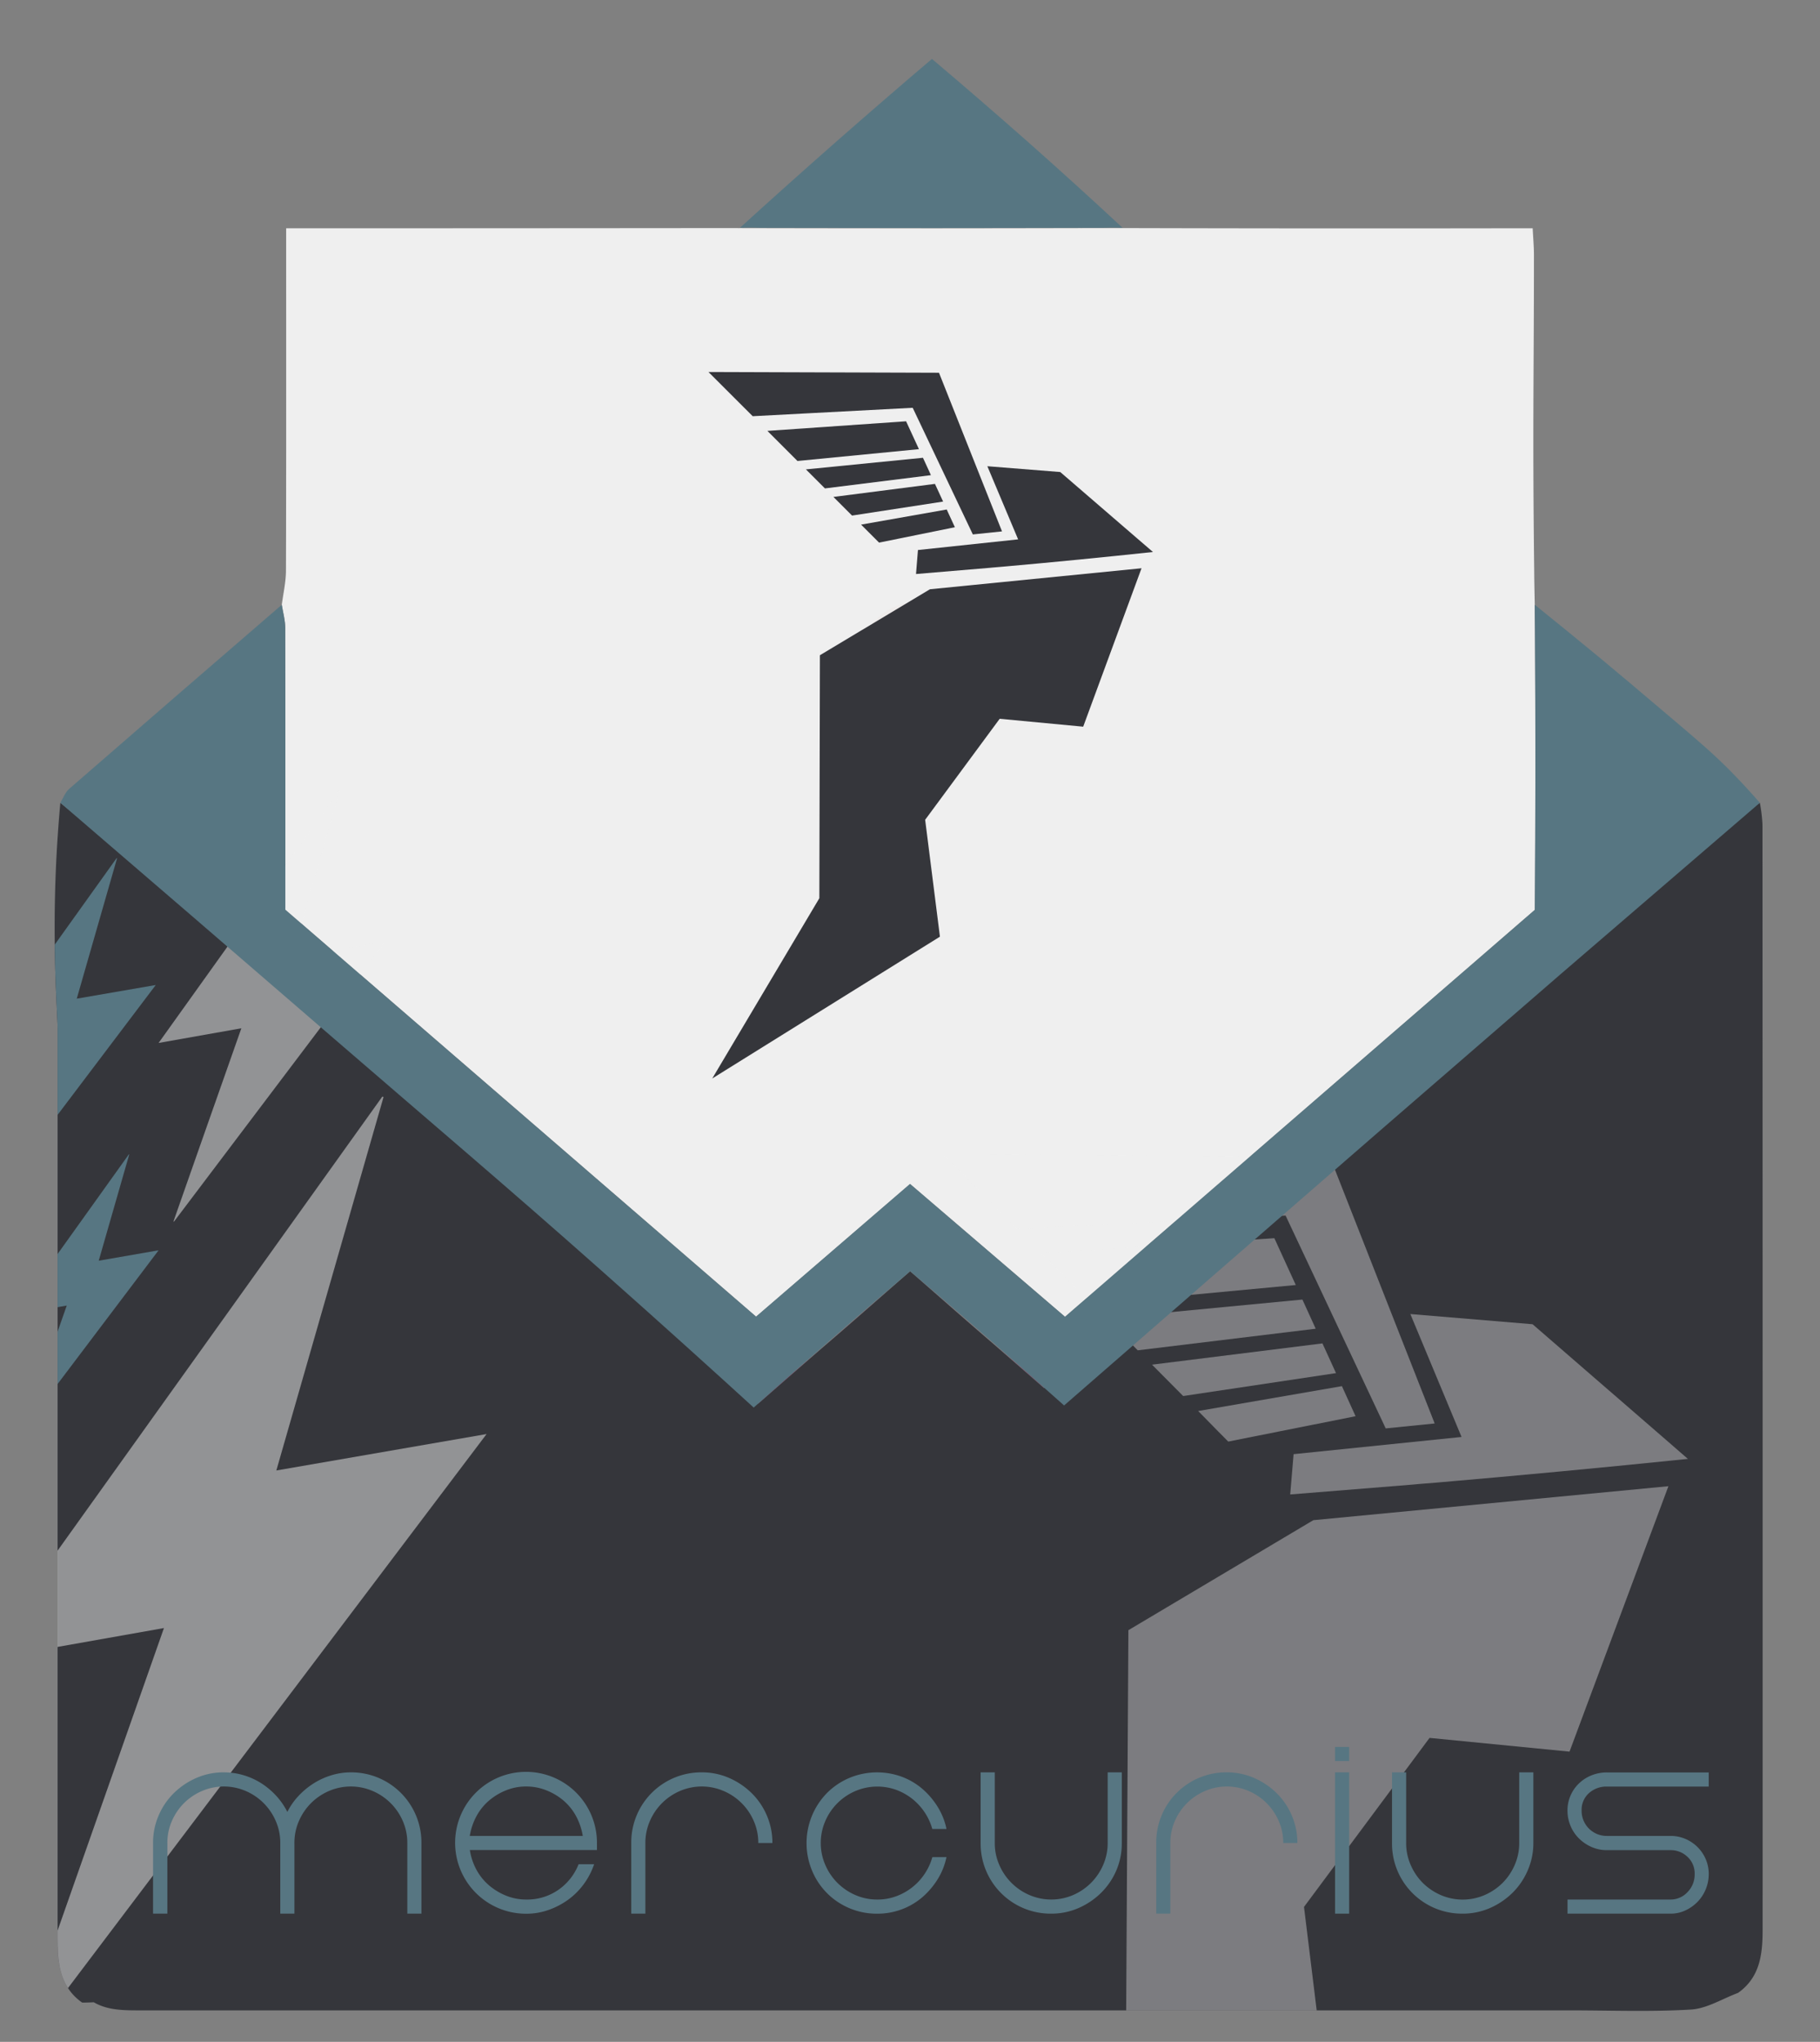 <?xml version="1.0" encoding="UTF-8"?> <svg xmlns="http://www.w3.org/2000/svg" id="Слой_1" data-name="Слой 1" viewBox="0 0 910.28 1020.9"><rect x="0" y="0" width="910.28" height="1020.9" fill="#808080" stroke="none"/> <defs> <style>.cls-1{fill:#efefef;}.cls-2{fill:#864f6f;}.cls-3{fill:#577682;}.cls-4{fill:#eeebea;}.cls-5{fill:#35363b;}.cls-6{opacity:0.38;}.cls-7{opacity:0.5;}</style> </defs> <title>namakner</title> <path class="cls-1" d="M767.65,454.91,532.7,658.38c-26.57-22.78-51.93-44.49-77.52-66.42l-77,66.35C299,589.9,221,522.46,142.71,454.85V442.69c0-42.95.07-85.88-.06-128.83,0-3.82-1.11-7.63-1.72-11.47.74-5.65,2.06-11.31,2.09-17,.17-52.66.1-105.32.1-158V114.14h13.66q92.5,0,185-.09h27.3a8.08,8.08,0,0,0,.85,0q85.26.2,170.5,0a7.92,7.92,0,0,0,.85,0h27.3q92.52.24,185,.09h13c.24,5,.63,9.17.63,13.33,0,58.16-.74,87.29.13,158,0,3.53.13,9.49.28,17,0,4.19.06,8.37.09,12.55Q768.17,385.29,767.65,454.91Z"></path> <path class="cls-2" d="M397.64,685.5q6.51-5.47,13-11l-31.34,27.31q-1.11-1-2.25-2.16C384,695,391.3,690.83,397.64,685.5Z"></path> <path class="cls-2" d="M523.68,693.27l-1.51.69-26.09-22.73Q504,678,512,684.73A127.36,127.36,0,0,0,523.68,693.27Z"></path> <path class="cls-3" d="M561.47,113.91c-2.45-.11-5.58-.17-9.25,0l-.85,0q-85.26.2-170.5,0l-.85,0c-4-.18-7.33-.12-9.95,0q23.55-21.42,48.19-43.09,24.11-21.18,47.86-41.36,23.67,20,47.86,41.36Q538.49,92.53,561.47,113.91Z"></path> <path class="cls-4" d="M418.45,358.36c-.2-16.1,5.89-31.93,17.11-45.79,8.76-10.82,22-14.2,32.7-8.81s14.55,16.25,11,30.54c-2.23,9.06-4.13,18.27-7.29,27a56.43,56.43,0,0,1-9.6,16.68c-7.83,9.35-22.19,13.23-31.17,9.49C421.7,383.52,418.33,376.34,418.45,358.36Z"></path> <path class="cls-5" d="M881.58,964.7c0,12.2-1.19,23.87-12.31,31.73-7.84,2.91-15.57,7.84-23.56,8.32-20.15,1.21-40.42.41-60.64.41h-715c-8.14,0-16.25,0-23.16-4.06-1.88.1-3.81.16-5.8.17A26.43,26.43,0,0,1,34,994c-4.58-7-5.19-15.58-5.19-24.41v-4.36q0-70.9,0-141.81,0-24,0-48.1,0-41.67,0-83.35,0-13.08,0-26.16V514.18c0-4.76-1.17-19.91-1.43-41.87-.18-15.25.08-33.78,1.49-54.4.51-7.42,1-13.35,1.32-16.52,54.5,44,100.08,81.71,134.47,110.46,90.84,75.95,131.71,112.87,143.23,123.32C335.2,660,358.55,681.94,377,699.62q1.14,1.11,2.25,2.16l31.34-27.31C423,663.83,435.32,653,447.9,642l7.31-6.37c13.87,12.06,27.33,24,40.87,35.62L522.17,694l1.51-.69a170.87,170.87,0,0,0,38.62-24.93q4.79-4.12,9.54-8.93,1.14-1.15,2.19-2.28c2.76-2.9,5.19-5.7,7.36-8.38,7.5-9.22,12-17.12,16.26-23.62q1.2-1.85,2.41-3.6c3-4.35,6.08-8.36,9.24-12.1,10.66-12.59,22.32-22.06,35.57-31.17,30.5-21,69.38-40,123.65-90.64,5.16-4.82,4.76-4.6,10-9.4A626.88,626.88,0,0,1,880.2,401.39a83.22,83.22,0,0,1,1.17,8.72c.09,1,.14,1.94.14,2.92Q881.62,688.87,881.58,964.7Z"></path> <path class="cls-2" d="M410.61,674.47,447.9,642C435.32,653,423,663.83,410.61,674.47Z"></path> <path class="cls-2" d="M496.08,671.23c-13.54-11.66-27-23.56-40.87-35.62Z"></path> <polygon class="cls-5" points="459.61 224.57 398.86 230.49 383.82 215.44 453.18 210.64 459.61 224.57"></polygon> <path class="cls-5" d="M465.59,237.58l-53,6.62-9.51-9.51,58.54-5.81,3.17,6.89Z"></path> <path class="cls-5" d="M410.08,327.61q-.15,60.74-.28,121.49l-53.57,90.13,113.88-70.91-7.39-58.44L500,359.38l41.76,3.95,29.18-79.21-105.82,10.5Z"></path> <path class="cls-5" d="M459.12,275l-.65,8h0l-.32,4,36.94-3.1,1.36-.13c1.82-.16,3.6-.29,5.42-.46q37.89-3.37,74.79-7.32l-7.37-6.34h0l-39-33.64-36.46-2.9,15.39,36.57Z"></path> <path class="cls-5" d="M471.7,250.78l-45.54,7-9.32-9.32q25.38-3.24,50.78-6.52Z"></path> <path class="cls-5" d="M477.59,263.61l-37.92,7.69-3-3-6-6q21.42-3.8,42.83-7.56Z"></path> <path class="cls-5" d="M501.16,265.69l-14.59,1.52q-15-31.66-30.08-63.32l-50.6,2.66-29.42,1.55L354.34,186l115.3.37Z"></path> <g class="cls-6"> <polygon class="cls-1" points="648.09 642.49 546.13 652.05 520.98 626.72 637.38 619.08 648.09 642.49"></polygon> <path class="cls-1" d="M658.05,664.34l-89,10.8-15.9-16,98.25-9.38,5.28,11.57Z"></path> <path class="cls-1" d="M834.47,743.08,785,875.79l-70-6.87L652.2,953.43l6.35,51.73H563.26q.54-95.05,1.11-190.09l92.5-55Z"></path> <path class="cls-1" d="M647,727.06l-1.14,13.49h0c-.19,2.22-.37,4.44-.56,6.66l62-5,2.28-.22c3.05-.26,6.05-.47,9.11-.73q63.57-5.46,125.52-11.84l-12.32-10.69h0L766.53,662.1,705.39,657,731,718.46Z"></path> <path class="cls-1" d="M668.21,686.54Q630,692.29,591.77,698l-15.58-15.69q42.6-5.3,85.23-10.63Z"></path> <path class="cls-1" d="M678,708.09q-31.81,6.36-63.68,12.68l-5.05-5.09-10-10.19q35.94-6.24,71.89-12.44Z"></path> <path class="cls-1" d="M717.56,711.72l-24.49,2.46Q668.05,661,643,607.78l-84.91,4.15q-24.66,1.22-49.38,2.42l-37-37.27,193.45,1.32Q691.37,645.08,717.56,711.72Z"></path> </g> <g class="cls-7"> <path class="cls-1" d="M243.37,717,34,994c-4.58-7-5.19-15.58-5.19-24.41v-4.36Q55.31,889.88,82,814l-53.23,9.44q0-24,0-48.1L191.24,548.25l.58.28c-17.8,62-35.6,124-53.61,186.69Z"></path> </g> <path class="cls-3" d="M175.46,886.15a35.1,35.1,0,0,1,35.32,35.33V956.8h-7.06V921.48a27.11,27.11,0,0,0-2.26-11,28.64,28.64,0,0,0-15.05-15,27.66,27.66,0,0,0-21.9,0,28.64,28.64,0,0,0-15,15,26.94,26.94,0,0,0-2.26,11V956.8h-7.07V921.48a26.94,26.94,0,0,0-2.26-11,28.58,28.58,0,0,0-15-15,27.66,27.66,0,0,0-21.9,0,28.55,28.55,0,0,0-15.05,15,26.94,26.94,0,0,0-2.26,11V956.8H76.55V921.48a34.25,34.25,0,0,1,2.83-13.85,34.72,34.72,0,0,1,7.7-11.23,37.18,37.18,0,0,1,11.23-7.49,33.71,33.71,0,0,1,13.57-2.76A34.94,34.94,0,0,1,131,891.81a37.8,37.8,0,0,1,7.35,6.28,35.9,35.9,0,0,1,5.37,7.84,33.92,33.92,0,0,1,5.44-7.84,38.36,38.36,0,0,1,7.49-6.28,36,36,0,0,1,9-4.17A33.29,33.29,0,0,1,175.46,886.15Z"></path> <path class="cls-3" d="M263.22,949.74a27.29,27.29,0,0,0,16-4.81,28.1,28.1,0,0,0,10.17-12.86h7.77A36.41,36.41,0,0,1,292,942a35.61,35.61,0,0,1-7.77,7.78,38.45,38.45,0,0,1-9.82,5.15,33.14,33.14,0,0,1-11.16,1.91,35.47,35.47,0,1,1,35.32-35.32V925H235a30.32,30.32,0,0,0,3.32,9.89,27.39,27.39,0,0,0,6.29,7.77,30.68,30.68,0,0,0,8.55,5.16A26.77,26.77,0,0,0,263.22,949.74Zm0-56.52a26.58,26.58,0,0,0-10.1,1.91,30.89,30.89,0,0,0-8.55,5.15,27.28,27.28,0,0,0-6.29,7.84,31.24,31.24,0,0,0-3.32,9.82h56.52a31.5,31.5,0,0,0-3.32-9.82,27.28,27.28,0,0,0-6.29-7.84,30.69,30.69,0,0,0-8.62-5.15A26.78,26.78,0,0,0,263.22,893.22Z"></path> <path class="cls-3" d="M351,886.15a33.71,33.71,0,0,1,13.57,2.76,37.3,37.3,0,0,1,11.23,7.49,34.88,34.88,0,0,1,7.7,11.23,34.41,34.41,0,0,1,2.82,13.85h-7.06a26.94,26.94,0,0,0-2.26-11,28.64,28.64,0,0,0-15.05-15,27.66,27.66,0,0,0-21.9,0,28.64,28.64,0,0,0-15,15,27.11,27.11,0,0,0-2.26,11V956.8h-7.06V921.48A35,35,0,0,1,351,886.15Z"></path> <path class="cls-3" d="M438.74,949.74a26.88,26.88,0,0,0,9.47-1.63,29.15,29.15,0,0,0,8-4.45,28.83,28.83,0,0,0,6.22-6.71,29.14,29.14,0,0,0,3.89-8.41h7.06a34,34,0,0,1-4.52,11.23,38.83,38.83,0,0,1-7.77,9,34.16,34.16,0,0,1-10.25,5.93,34.54,34.54,0,0,1-12.08,2.12,35,35,0,0,1-13.91-2.75,34.69,34.69,0,0,1-18.65-18.66,35.81,35.81,0,0,1,7.48-39,35.26,35.26,0,0,1,11.17-7.49,36,36,0,0,1,26-.64,34.19,34.19,0,0,1,10.25,5.94,38.57,38.57,0,0,1,7.77,9,34.12,34.12,0,0,1,4.52,11.23H466.3a29.53,29.53,0,0,0-10.11-15.12,29.68,29.68,0,0,0-8-4.45,28,28,0,0,0-20.42.64,28.58,28.58,0,0,0-15,15,27.55,27.55,0,0,0,0,21.9,28.67,28.67,0,0,0,15,15.05A27.11,27.11,0,0,0,438.74,949.74Z"></path> <path class="cls-3" d="M525.8,956.8a35,35,0,0,1-35.33-35.32V886.15h7.07v35.33a26.94,26.94,0,0,0,2.26,10.95,28.73,28.73,0,0,0,15.05,15.05,27.66,27.66,0,0,0,21.9,0,28.73,28.73,0,0,0,15-15.05,27.11,27.11,0,0,0,2.26-10.95V886.15h7.06v35.33a34.21,34.21,0,0,1-2.82,13.91,35.19,35.19,0,0,1-7.71,11.17,37.24,37.24,0,0,1-11.23,7.49A33.85,33.85,0,0,1,525.8,956.8Z"></path> <path class="cls-3" d="M613.56,886.15a33.69,33.69,0,0,1,13.56,2.76,37.22,37.22,0,0,1,11.24,7.49,34.88,34.88,0,0,1,7.7,11.23,34.41,34.41,0,0,1,2.82,13.85h-7.06a27.11,27.11,0,0,0-2.26-11,28.64,28.64,0,0,0-15-15,27.66,27.66,0,0,0-21.9,0,28.64,28.64,0,0,0-15.05,15,26.94,26.94,0,0,0-2.26,11V956.8h-7.06V921.48a35,35,0,0,1,35.32-35.33Z"></path> <path class="cls-3" d="M667.73,880.5v-7.06h7.06v7.06Zm0,76.3V886.15h7.06V956.8Z"></path> <path class="cls-3" d="M731.55,956.8a35,35,0,0,1-35.33-35.32V886.15h7.07v35.33a26.94,26.94,0,0,0,2.26,10.95,28.88,28.88,0,0,0,6.07,9,29.25,29.25,0,0,0,9,6.08,27.66,27.66,0,0,0,21.9,0,29.2,29.2,0,0,0,9-6.08,28.88,28.88,0,0,0,6.07-9,26.94,26.94,0,0,0,2.26-10.95V886.15h7.07v35.33A34.05,34.05,0,0,1,764,935.39a35,35,0,0,1-7.7,11.17,37.36,37.36,0,0,1-11.23,7.49A33.85,33.85,0,0,1,731.55,956.8Z"></path> <path class="cls-3" d="M794.72,896.54a11.15,11.15,0,0,0-3.67,8.69,12.53,12.53,0,0,0,12.72,12.71h31.79a18.58,18.58,0,0,1,7.41,1.49,19.23,19.23,0,0,1,10.18,10.17,18.62,18.62,0,0,1,1.48,7.42,19.91,19.91,0,0,1-5.58,13.85,20.72,20.72,0,0,1-6.08,4.31,17.25,17.25,0,0,1-7.41,1.62H784v-7.06h51.58a11.41,11.41,0,0,0,8.4-3.68,12.42,12.42,0,0,0,3.61-9,11.27,11.27,0,0,0-3.61-8.69,12,12,0,0,0-8.4-3.32H803.77a18.8,18.8,0,0,1-7.85-1.63,20.65,20.65,0,0,1-6.28-4.31,19,19,0,0,1-4.17-6.28,19.64,19.64,0,0,1-1.49-7.56,18.66,18.66,0,0,1,5.66-13.5,19.54,19.54,0,0,1,6.28-4.09,20.44,20.44,0,0,1,7.85-1.49h50.86v7.07H803.77A13,13,0,0,0,794.72,896.54Z"></path> <path class="cls-3" d="M79.32,625.13,28.79,692q0-13.08,0-26.16,2.29-6.52,4.6-13.09l-4.6.82V627l35.68-49.87.17.08c-5.07,17.64-10.13,35.29-15.26,53.13Z"></path> <path class="cls-3" d="M28.8,557.42V514.18c0-4.76-1.17-19.91-1.43-41.87l30.94-43.24.22.11c-6.69,23.29-13.38,46.58-20.14,70.14l39.51-6.83Z"></path> <g class="cls-7"> <path class="cls-1" d="M120.72,514.12l-41.4,7.34,90.21-126.1.27.12c-8,27.71-15.92,55.42-24,83.44l47-8.12L87,610.81l-.24-.12C98,578.6,109.32,546.52,120.72,514.12Z"></path> </g> <path class="cls-3" d="M880.19,401.39q-49.55,42.57-99.08,85.2C719.33,540,665.1,587.07,610.54,634.52c-26.29,22.86-54.66,47.56-78.33,68.19q-10.07-9-20.27-18-28.47-25.08-56.74-49.13-28.69,24.51-57.57,49.89-10.39,9.15-20.67,18.29c-17.61-16.07-43.95-39.94-76.27-68.59-49.15-43.58-83.94-72.91-138.78-120.29Q96.12,458,30.18,401.39c1.43-2.35,2.42-5.21,4.39-6.94q53.09-46.15,106.36-92.06c.61,3.84,1.7,7.65,1.72,11.47.13,42.95.06,85.88.06,128.83v12.16C221,522.46,299,589.9,378.14,658.31l77-66.35c25.59,21.93,50.95,43.64,77.52,66.42L767.65,454.91q.52-69.63.07-140,0-6.27-.1-12.54,15,12.09,31.75,25.87c9.68,8,18.58,15.53,36.38,30.61,14.8,12.54,21.6,18.39,30.47,27.4C872.27,392.42,877,397.73,880.19,401.39Z"></path> </svg> 